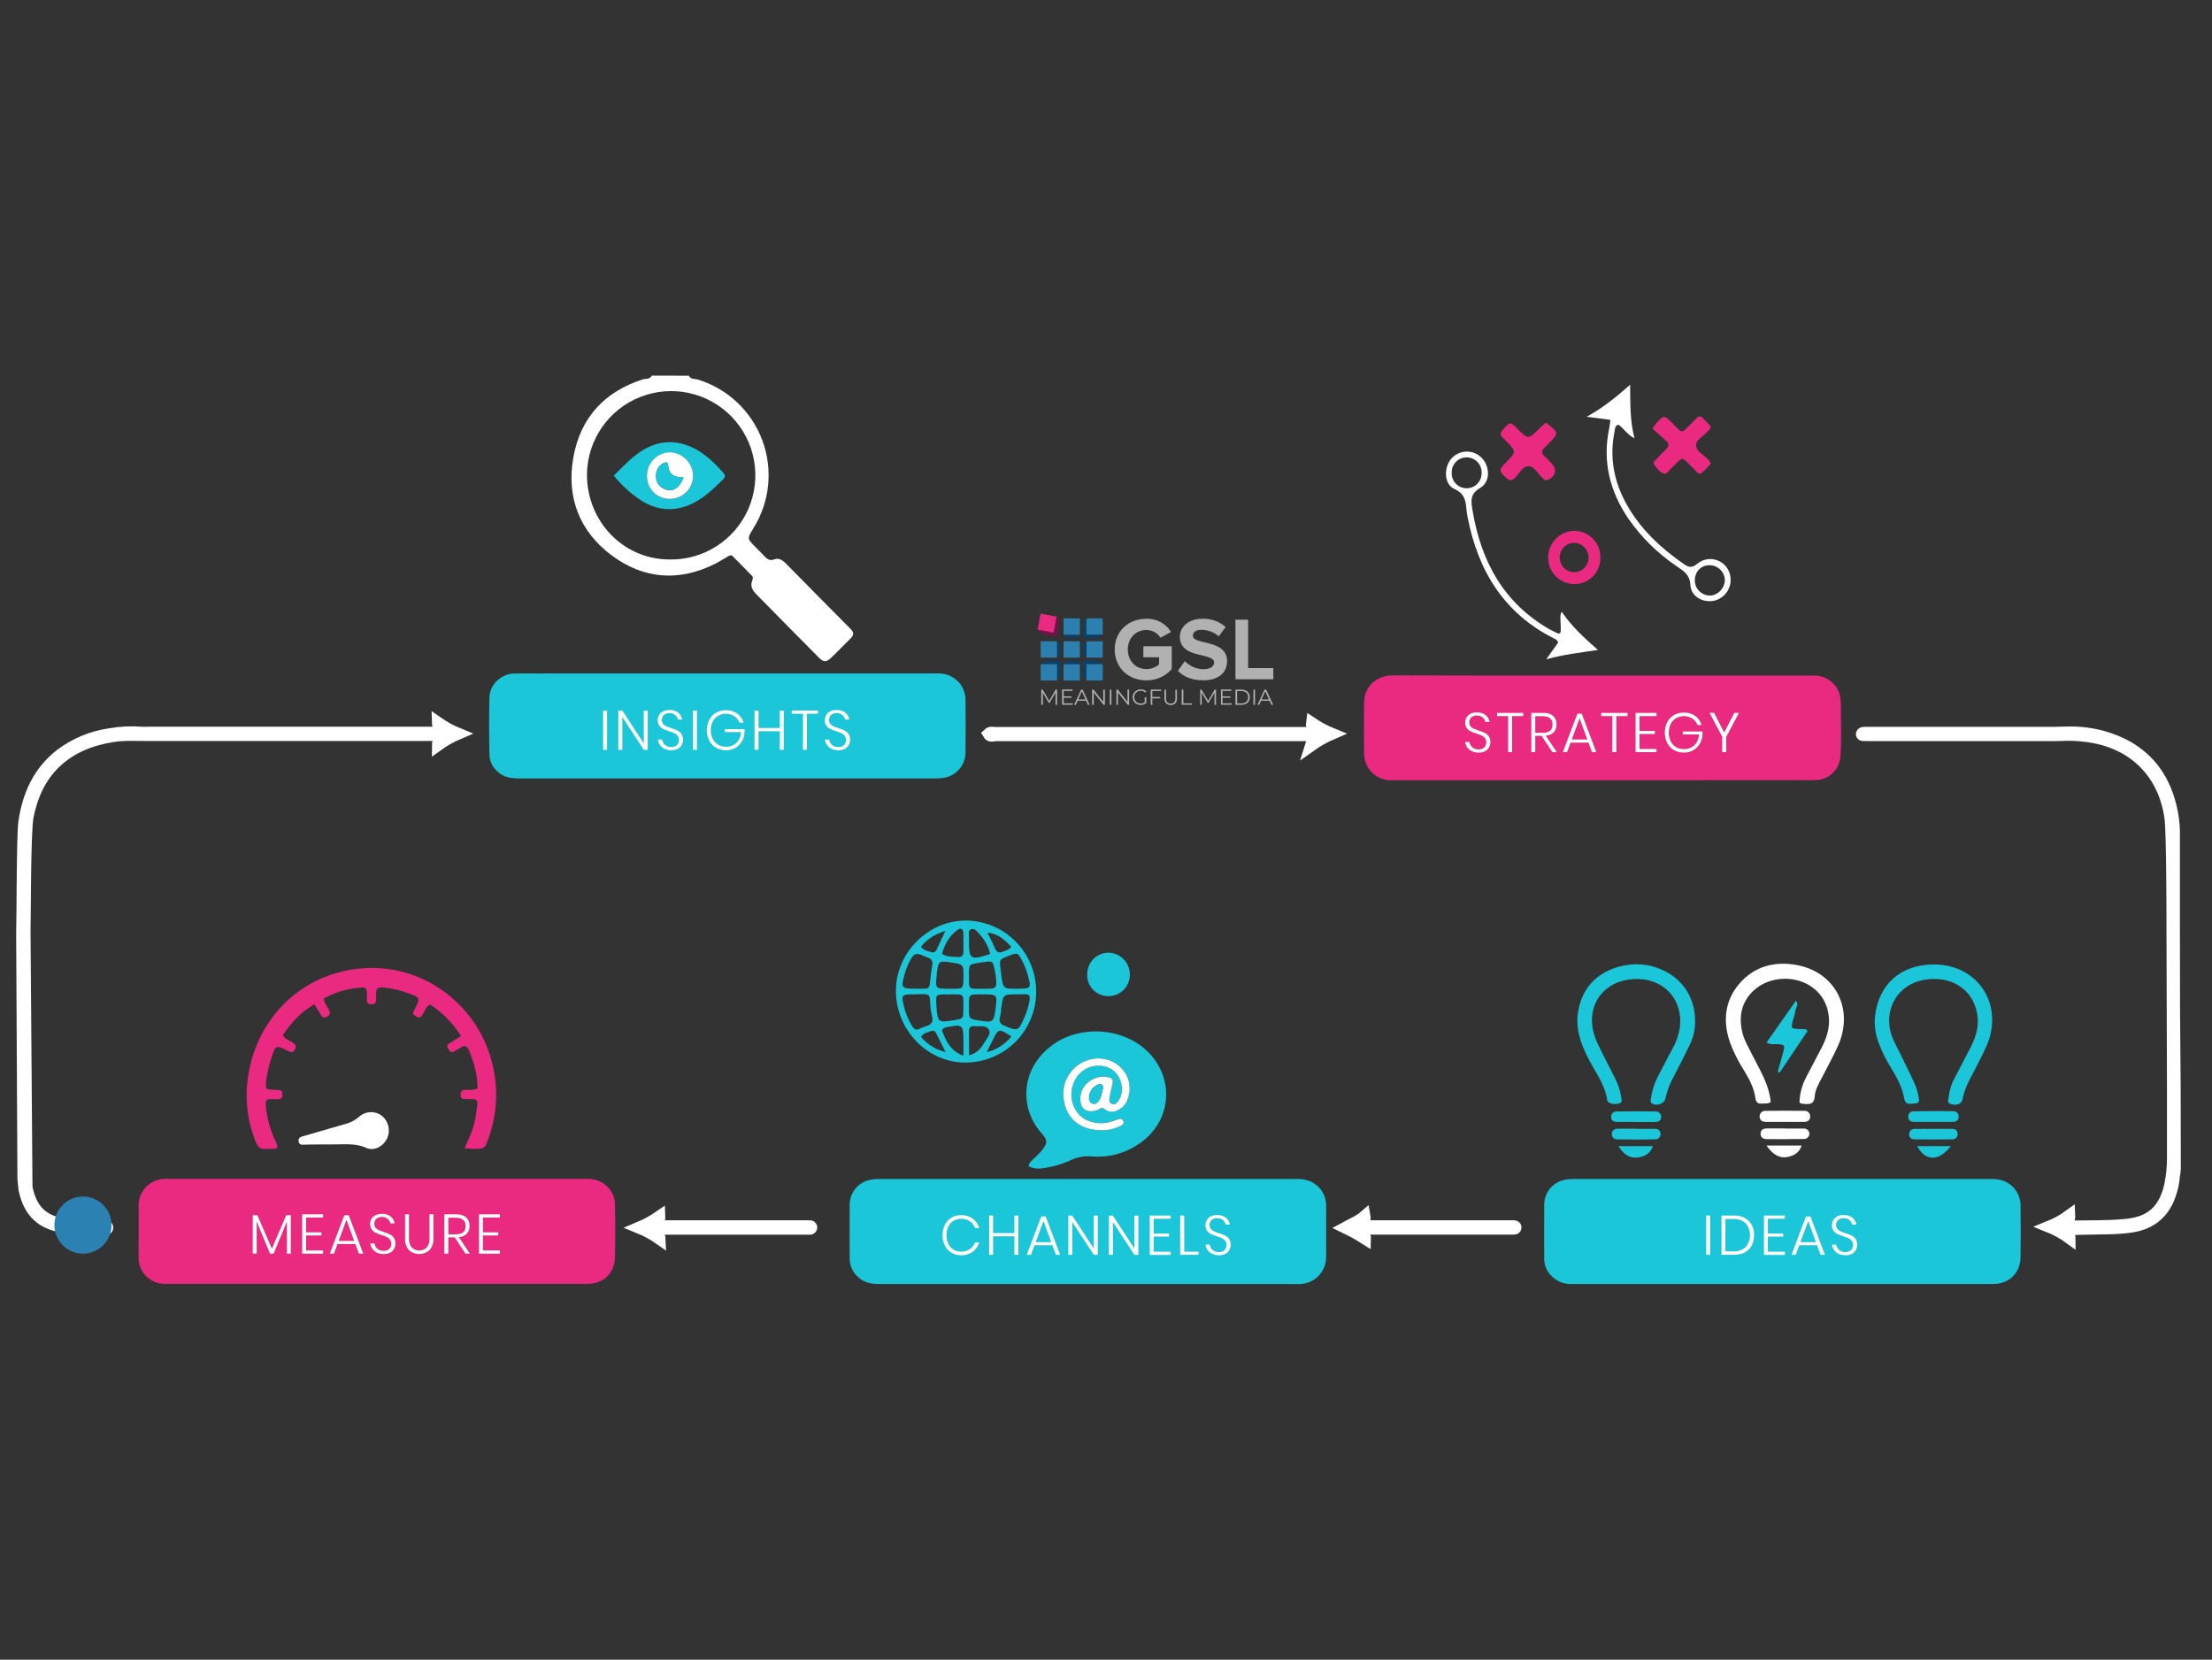 <svg id="e68zz3s9exer1" xmlns="http://www.w3.org/2000/svg" xmlns:xlink="http://www.w3.org/1999/xlink" viewBox="0 0 933 700" shape-rendering="geometricPrecision" text-rendering="geometricPrecision"><rect x="0" y="0" width="933" height="700" fill="#333333" stroke="none"/><style><![CDATA[#e68zz3s9exer15_tr {animation: e68zz3s9exer15_tr__tr 10000ms linear infinite normal forwards}@keyframes e68zz3s9exer15_tr__tr { 0% {transform: translate(152.463px,325.287px) rotate(-143.027deg)} 90% {transform: translate(152.463px,325.287px) rotate(-143.027deg)} 97% {transform: translate(152.463px,325.287px) rotate(47.39deg)} 100% {transform: translate(152.463px,325.287px) rotate(47.39deg)} }#e68zz3s9exer27_to {animation: e68zz3s9exer27_to__to 10000ms linear infinite normal forwards}@keyframes e68zz3s9exer27_to__to { 0% {transform: translate(716.815px,29.848px)} 38% {transform: translate(716.815px,29.848px)} 41% {transform: translate(715.665px,49.624px)} 44% {transform: translate(730.255px,27.205px)} 100% {transform: translate(730.255px,27.205px)} }#e68zz3s9exer28_to {animation: e68zz3s9exer28_to__to 10000ms linear infinite normal forwards}@keyframes e68zz3s9exer28_to__to { 0% {transform: translate(650.844px,32.638px)} 39% {transform: translate(650.844px,32.638px)} 42% {transform: translate(615.395px,16.228px)} 45% {transform: translate(650.844px,32.638px)} 100% {transform: translate(650.844px,32.638px)} }#e68zz3s9exer29_to {animation: e68zz3s9exer29_to__to 10000ms linear infinite normal forwards}@keyframes e68zz3s9exer29_to__to { 0% {transform: translate(670.605px,78.211px)} 42% {transform: translate(670.605px,78.211px)} 45% {transform: translate(685.773px,78.25px)} 48% {transform: translate(670.605px,78.211px)} 100% {transform: translate(670.605px,78.211px)} }#e68zz3s9exer30_ts {animation: e68zz3s9exer30_ts__ts 10000ms linear infinite normal forwards}@keyframes e68zz3s9exer30_ts__ts { 0% {transform: translate(762.21px,284.465px) scale(1,1)} 72% {transform: translate(762.21px,284.465px) scale(1,1)} 75% {transform: translate(762.21px,284.465px) scale(1.77,1.77)} 78% {transform: translate(762.21px,284.465px) scale(1,1)} 100% {transform: translate(762.21px,284.465px) scale(1,1)} }#e68zz3s9exer40_tk {animation: e68zz3s9exer40_tk__tk 10000ms linear infinite normal forwards}@keyframes e68zz3s9exer40_tk__tk { 0% {transform: translate(281.128px,43.287px) skewX(0deg) skewY(0deg)} 20.6% {transform: translate(281.128px,43.287px) skewX(0deg) skewY(0deg)} 23% {transform: translate(281.128px,43.287px) skewX(-27deg) skewY(0deg)} 26% {transform: translate(281.128px,43.287px) skewX(0deg) skewY(0deg)} 100% {transform: translate(281.128px,43.287px) skewX(0deg) skewY(0deg)} }#e68zz3s9exer106 {animation: e68zz3s9exer106_c_o 10000ms linear infinite normal forwards}@keyframes e68zz3s9exer106_c_o { 0% {opacity: 0} 83% {opacity: 0} 87% {opacity: 1} 90% {opacity: 0} 93% {opacity: 1} 100% {opacity: 1} }#e68zz3s9exer107 {animation: e68zz3s9exer107_c_o 10000ms linear infinite normal forwards}@keyframes e68zz3s9exer107_c_o { 0% {opacity: 0} 81% {opacity: 0} 85% {opacity: 1} 89% {opacity: 0} 92% {opacity: 1} 100% {opacity: 1} }#e68zz3s9exer108 {animation: e68zz3s9exer108_c_o 10000ms linear infinite normal forwards}@keyframes e68zz3s9exer108_c_o { 0% {opacity: 1} 79% {opacity: 1} 83% {opacity: 0} 87% {opacity: 1} 100% {opacity: 1} }#e68zz3s9exer119_to {animation: e68zz3s9exer119_to__to 10000ms linear infinite normal forwards}@keyframes e68zz3s9exer119_to__to { 0% {transform: translate(50.446px,501.241px)} 2% {transform: translate(27.446px,500.241px)} 15% {transform: translate(27.446px,319.241px)} 17% {transform: translate(54.446px,296.241px)} 50% {transform: translate(913.563px,295.435px)} 52% {transform: translate(926.563px,308.435px)} 68% {transform: translate(926.563px,501.435px)} 100% {transform: translate(50.446px,501.241px)} }#e68zz3s9exer119 {animation: e68zz3s9exer119_f_o 10000ms linear infinite normal forwards}@keyframes e68zz3s9exer119_f_o { 0% {fill-opacity: 1} 22% {fill-opacity: 1} 23% {fill-opacity: 0} 31% {fill-opacity: 0} 32% {fill-opacity: 1} 37% {fill-opacity: 1} 38% {fill-opacity: 0} 45% {fill-opacity: 0} 46% {fill-opacity: 1} 70% {fill-opacity: 1} 71% {fill-opacity: 0} 77% {fill-opacity: 0} 78% {fill-opacity: 1} 80% {fill-opacity: 1} 81% {fill-opacity: 0} 88% {fill-opacity: 0} 89% {fill-opacity: 1} 91% {fill-opacity: 1} 92% {fill-opacity: 0} 99% {fill-opacity: 0} 100% {fill-opacity: 1} }]]></style><g id="e68zz3s9exer2" transform="matrix(0.98 0 0 0.98 6.817 158.458)"><g id="e68zz3s9exer3"><path id="e68zz3s9exer4" d="M276,367.27C276,368.91,276.93,369.99,277,371.56C274.198,369.586,271.178,367.942,268,366.66C271.136,365.35,274.125,363.714,276.92,361.78C276.99,363.33,275.92,364.39,276.01,365.78C276.905,366.027,277.84,366.091,278.76,365.97L339.6,365.97C340.36,365.97,341.14,365.97,341.9,366.04C342.07,366.04,342.32,366.41,342.32,366.61C342.281,366.857,342.119,367.068,341.89,367.17C341.12,367.24,340.35,367.17,339.58,367.17L276,367.17Z" fill="rgb(62,60,60)" stroke="rgb(255,255,255)" stroke-width="5" stroke-miterlimit="10"/><path id="e68zz3s9exer5" d="M558.4,153.63C558.56,152.05,557.4,151.01,557.62,149.46C560.363,151.306,563.288,152.864,566.35,154.11C563.132,155.498,560.068,157.221,557.21,159.25L558.62,154.78L555.5,154.78Q488.56,154.78,421.6,154.78C420.6,154.78,419.24,155.57,418.43,154.14C419.36,153.22,420.51,153.69,421.55,153.69Q488.11,153.69,554.67,153.69Z" fill="rgb(62,60,60)" stroke="rgb(255,255,255)" stroke-width="5" stroke-miterlimit="10"/><path id="e68zz3s9exer6" d="M928,240.25C928,233.75,928,196.75,927.12,190.25C924.61,172.13,912.81,159.4,895.12,155.81C890.335,154.838,885.448,154.462,880.57,154.69C879.57,154.69,878.57,154.76,877.49,154.76L797.05,154.76C796.28,154.76,795.51,154.76,794.74,154.71C794.61,154.701,794.49,154.637,794.41,154.534C794.33,154.431,794.297,154.298,794.32,154.17C794.392,153.937,794.57,153.751,794.8,153.67C795.56,153.6,796.33,153.61,797.1,153.61Q836.92,153.61,876.74,153.61C880.85,153.61,884.95,153.25,889.06,153.69C895.647,154.272,902.053,156.151,907.91,159.22C918.83,165.15,925,174.62,927.65,186.68C928.322,189.73,928.697,192.838,928.77,195.96C928.77,199.66,928.77,233.86,928.77,237.56C928.77,237.92,928.44,238.24,928.77,238.42C928.77,306.17,929.16,273.6,929.16,341.35C929.102,342.39,928.962,343.423,928.74,344.44C928.62,346.606,928.233,348.748,927.59,350.82C924.94,360.13,918.98,365.22,909.45,366.39C906.646,366.744,903.826,366.947,901,367C895.35,367.07,889.71,367.2,884.06,367.32C883.725,367.346,883.391,367.389,883.06,367.45C882.88,368.78,883.88,369.76,883.88,371.25C881.106,369.206,878.081,367.526,874.88,366.25C878.033,364.986,881.017,363.334,883.76,361.33C883.85,363.08,882.6,364.33,882.76,365.79C883.143,366.042,883.606,366.145,884.06,366.08C892.06,365.95,899.99,366.16,907.93,365.4C909.462,365.256,910.983,365.005,912.48,364.65C921.06,362.65,925.26,356.56,927.04,348.3C927.845,344.389,928.237,340.403,928.21,336.41Q928.21,321.82,928.21,307.23Z" fill="rgb(62,60,60)" stroke="rgb(255,255,255)" stroke-width="5" stroke-miterlimit="10"/><path id="e68zz3s9exer7" d="M579.76,367.27C579.5,368.92,580.7,370.04,580.64,371.51C579.24,370.64,577.91,369.75,576.52,368.98C575.13,368.21,573.63,367.51,571.93,366.67C574.86,365.06,577.86,363.91,580.45,361.67C580.76,363.28,579.45,364.37,579.7,365.72C580.592,366.047,581.553,366.137,582.49,365.98L642.35,365.98C643.12,365.98,643.89,365.98,644.66,365.98C645.02,365.98,645.37,366.16,645.39,366.54C645.41,366.92,645.09,367.14,644.72,367.15C643.95,367.15,643.18,367.15,642.41,367.15L579.76,367.15Z" fill="rgb(62,60,60)" stroke="rgb(255,255,255)" stroke-width="5" stroke-miterlimit="10"/><path id="e68zz3s9exer8" d="M3.05,345.73L2.5,239.79C2.73,234.07,2.62,197.79,3.44,192.15C5.13,180.47,9.69,170.36,19.17,163C25.373,158.343,32.651,155.327,40.33,154.23C44.886,153.421,49.527,153.199,54.14,153.57C54.91,153.64,55.69,153.57,56.46,153.57Q117.87,153.57,179.29,153.57C180.295,153.716,181.319,153.637,182.29,153.34C182.52,151.93,181.46,150.87,181.42,149.24C184.19,151.171,187.165,152.79,190.29,154.07C187.16,155.401,184.188,157.078,181.43,159.07C181.43,157.45,182.43,156.4,182.35,154.88C181.397,154.658,180.413,154.601,179.44,154.71Q117.9,154.71,56.35,154.71C51.35,154.71,46.25,154.4,41.23,155.23C32.08,156.75,23.72,159.97,16.86,166.51C10.26,172.88,6.76,180.84,5,189.74C3.74,196.18,3.85,233.2,3.69,239.69L4.52,349.28C6.52,359.47,11.98,364.42,22.18,365.36C27.31,365.83,32.45,365.76,37.58,366.03C38.2,366.03,39.26,365.72,39.28,366.63C39.3,367.54,38.28,367.29,37.64,367.25C31.84,366.84,25.99,367.15,20.21,366.33C10.9,365,5.52,359.83,3.51,350.19Z" fill="rgb(62,60,60)" stroke="rgb(255,255,255)" stroke-width="5" stroke-miterlimit="10"/><path id="e68zz3s9exer9" d="M289.54,0C290.31,1.71,292.1,1.25,293.37,1.65C306.192,5.567,316.459,15.233,321.14,27.797C325.821,40.36,324.383,54.388,317.25,65.74C314.57,70.11,314.57,70.11,318.19,73.74C319.36,74.93,320.56,76.1,321.7,77.32C322.98,78.7,324.14,79.89,326.37,79.03C328.25,78.3,329.88,79.39,331.26,80.78C340.54,90.2,349.81,99.64,359.15,109C360.77,110.62,360.46,111.8,359,113.21C356.24,115.89,353.6,118.7,350.8,121.34C348.59,123.43,347.6,123.43,345.34,121.17C336.34,112.17,327.46,103.06,318.52,94.01C316.88,92.35,315.85,90.55,316.8,88.14C317.05,87.49,317.28,86.77,316.8,86.25C314.02,83.35,311.21,80.5,308.38,77.66C307.6,76.88,306.86,77.49,306.15,77.89C304.41,78.89,302.73,79.97,300.94,80.89C285.36,88.72,270.15,87.65,256.28,77.3C242.41,66.95,236.72,52.23,239.84,35C242.93,18,253.27,6.87,269.64,1.59C270.95,1.17,272.75,1.69,273.57,-0.03ZM281.05,79.09C295.737,79.437,309.181,70.883,315.088,57.432C320.995,43.981,318.197,28.295,308.004,17.715C297.811,7.136,282.239,3.757,268.578,9.16C254.916,14.564,245.869,27.68,245.67,42.37C245.56,62.66,261.27,79,281.05,79.09Z" fill="rgb(255,255,255)" stroke="none" stroke-width="1"/><path id="e68zz3s9exer10" d="M760,390.9Q714.78,390.9,669.55,390.9C666.067,391.069,662.696,389.645,660.39,387.03C658.664,385.164,657.694,382.722,657.67,380.18C657.67,372.27,657.59,364.37,657.67,356.47C657.838,351.282,661.611,346.917,666.72,346C667.987,345.799,669.268,345.702,670.55,345.71L849.91,345.71C851.625,345.651,853.339,345.878,854.98,346.38C859.643,347.953,862.756,352.359,862.68,357.28C862.78,364.66,862.8,372.05,862.68,379.43C862.56,386.24,857.68,390.89,850.93,390.9Q805.45,390.92,760,390.9Z" fill="rgb(28,198,217)" stroke="none" stroke-width="1"/><path id="e68zz3s9exer11" d="M306.13,128.13Q351.22,128.13,396.31,128.13C399.606,127.949,402.829,129.144,405.21,131.43C407.412,133.578,408.637,136.534,408.6,139.61C408.66,147.08,408.7,154.55,408.6,162.01C408.643,167.807,404.225,172.664,398.45,173.17C397.427,173.283,396.399,173.337,395.37,173.33L217.05,173.33C215.595,173.342,214.141,173.248,212.7,173.05C207.92,172.34,203.76,168.05,203.7,163.13C203.51,154.88,203.49,146.62,203.7,138.38C203.83,133.06,208.42,128.64,213.7,128.21C214.7,128.13,215.75,128.15,216.78,128.15Z" fill="rgb(28,198,217)" stroke="none" stroke-width="1"/><g id="e68zz3s9exer12"><path id="e68zz3s9exer13" d="M155.11,390.84L64.41,390.84C59.521,391.043,55.056,388.076,53.35,383.49C52.877,382.18,52.653,380.793,52.69,379.4C52.69,372.02,52.8,364.64,52.69,357.26C52.637,354.217,53.801,351.278,55.925,349.098C58.049,346.917,60.956,345.676,64,345.65L245.19,345.65C247.077,345.564,248.96,345.874,250.72,346.56C254.966,348.217,257.75,352.322,257.72,356.88C257.9,364.44,257.89,372,257.72,379.55C257.57,386.21,252.67,390.84,246.05,390.84Z" fill="rgb(233,42,128)" stroke="none" stroke-width="1"/><path id="e68zz3s9exer14" d="M193,332.49C194.83,328.13,196.75,324.49,197.48,320.38C197.86,318.27,198.18,316.14,198.48,314.02C198.79,312.15,198.13,311.21,196.14,311.34C194.996,311.388,193.85,311.361,192.71,311.26C191.38,311.17,191.28,310.18,191.31,309.13C191.34,308.08,191.64,307.58,192.65,307.41C194.56,307.1,196.58,307.83,198.55,306.72C198.63,301.01,197.06,295.67,194.92,290.43C194.11,288.43,193.02,287.93,191.21,289.24C190.42,289.81,189.47,290.16,188.65,290.71C187.23,291.71,186.65,290.71,186.01,289.71C185.667,289.344,185.53,288.831,185.645,288.342C185.759,287.854,186.11,287.456,186.58,287.28C188.11,286.36,189.58,285.37,191.46,284.18C188.035,278.733,183.475,274.091,178.09,270.57C176.26,271.8,175.74,273.65,174.81,275.16C173.88,276.67,173.09,276.33,171.97,275.66C170.85,274.99,170.51,274.37,171.19,273.25C171.36,272.97,171.51,272.68,171.66,272.38C173.94,267.77,173.95,267.73,169.31,265.99C165.651,264.557,161.811,263.639,157.9,263.26C155.76,263.08,154.83,263.79,154.9,265.97C154.934,266.97,154.917,267.971,154.85,268.97C154.85,270.28,153.97,270.57,152.85,270.56C151.73,270.55,151,270.07,150.98,268.83C150.98,268,150.98,267.17,150.98,266.34C150.78,263.17,150.76,263.12,147.45,263.41C142.186,263.877,137.077,265.437,132.45,267.99C132.45,269.99,133.86,271.35,134.65,272.92C135.3,274.21,135.15,275.01,133.91,275.79C132.67,276.57,131.85,276.31,131.13,275.06C130.33,273.63,129.42,272.26,128.36,270.55C122.55,273.8,118.36,278.46,114.79,283.78C115.61,285.59,117.37,285.89,118.67,286.78C119.78,287.55,120.93,288.1,120,289.86C119.07,291.62,118.15,291.16,116.82,290.51C111.75,288.01,111.69,288.03,109.94,293.36C108.796,296.652,108.014,300.059,107.61,303.52C107.26,307.09,107.31,307.12,110.75,307.33C111.56,307.38,112.38,307.33,113.2,307.42C114.2,307.49,114.58,308.14,114.58,309.08C114.58,310.02,114.64,311.14,113.28,311.31C112.618,311.405,111.948,311.432,111.28,311.39C107.03,311.11,107.13,311.58,107.65,316.05C108.182,320.162,109.293,324.179,110.95,327.98C111.51,329.3,112.45,330.51,112.42,332.36C110.73,333.03,108.92,332.59,107.19,332.75C105.03,332.95,103.97,331.83,103.19,329.91C100.269,322.831,98.924,315.201,99.25,307.55C100.57,279.3,121.11,257.26,148.85,255.05C174.85,252.97,198.3,270.22,204.79,295.48C207.58,306.129,207.109,317.371,203.44,327.75C201.71,332.75,201.68,332.75,196.52,332.75C195.69,332.67,194.72,332.58,193,332.49Z" fill="rgb(233,42,128)" stroke="none" stroke-width="1"/><g id="e68zz3s9exer15_tr" transform="translate(152.463,325.287) rotate(-143.027)"><path id="e68zz3s9exer15" d="M153.23,325.09C149.472,325.064,146.229,322.448,145.41,318.78C144.57,315.19,146.41,310.85,150.11,310.03C155.05,308.94,158.39,305.61,162.17,302.83C165.48,300.4,168.68,297.83,171.96,295.34C172.82,294.69,173.67,293.54,174.96,294.69C176.4,296.01,175.29,297.07,174.52,298.1Q169.2,305.24,163.84,312.36C162.239,314.238,161.123,316.48,160.59,318.89C159.939,322.453,156.852,325.053,153.23,325.09Z" transform="translate(-152.905,-316.724)" fill="rgb(255,255,255)" stroke="none" stroke-width="1"/></g><path id="e68zz3s9exer16" d="M146,373.71L138.3,373.71L136.76,377.84L135,377.84L141.24,361.31L143.14,361.31L149.38,377.84L147.56,377.84ZM145.5,372.37L142.16,363.25L138.78,372.37Z" fill="rgb(255,255,255)" stroke="none" stroke-width="1"/><path id="e68zz3s9exer17" d="M162.67,375.72C162.287,376.422,161.706,376.995,161,377.37C160.139,377.825,159.173,378.046,158.2,378.01C157.198,378.028,156.203,377.823,155.29,377.41C154.497,377.039,153.809,376.475,153.29,375.77C152.795,375.082,152.494,374.274,152.42,373.43L154.19,373.43C154.269,373.958,154.46,374.462,154.75,374.91C155.074,375.431,155.529,375.859,156.07,376.15C156.708,376.494,157.426,376.663,158.15,376.64C159.053,376.703,159.943,376.392,160.61,375.78C161.183,375.198,161.493,374.407,161.47,373.59C161.499,372.932,161.298,372.285,160.9,371.76C160.531,371.29,160.054,370.916,159.51,370.67C158.773,370.34,158.014,370.06,157.24,369.83C156.367,369.558,155.515,369.224,154.69,368.83C154.034,368.515,153.466,368.04,153.04,367.45C152.563,366.736,152.328,365.888,152.37,365.03C152.331,363.843,152.822,362.699,153.71,361.91C154.75,361.062,156.07,360.634,157.41,360.71C158.777,360.633,160.127,361.052,161.21,361.89C162.115,362.618,162.712,363.661,162.88,364.81L161.08,364.81C160.923,364.061,160.522,363.386,159.94,362.89C159.234,362.299,158.329,361.999,157.41,362.05C156.549,362.008,155.703,362.281,155.03,362.82C153.976,363.858,153.836,365.509,154.7,366.71C155.067,367.143,155.529,367.485,156.05,367.71C156.59,367.95,157.32,368.22,158.25,368.53C159.14,368.799,160.009,369.133,160.85,369.53C161.528,369.86,162.113,370.355,162.55,370.97C163.043,371.726,163.285,372.619,163.24,373.52C163.237,374.29,163.041,375.046,162.67,375.72Z" fill="rgb(255,255,255)" stroke="none" stroke-width="1"/><path id="e68zz3s9exer18" d="M169.07,360.92L169.07,371.17C168.941,372.605,169.363,374.035,170.25,375.17C171.102,376.045,172.29,376.512,173.51,376.45C174.722,376.514,175.901,376.046,176.74,375.17C177.611,374.028,178.025,372.601,177.9,371.17L177.9,360.92L179.58,360.92L179.58,371.17C179.727,373.035,179.13,374.883,177.92,376.31C175.394,378.576,171.566,378.576,169.04,376.31C167.839,374.879,167.246,373.033,167.39,371.17L167.39,360.92Z" fill="rgb(255,255,255)" stroke="none" stroke-width="1"/><path id="e68zz3s9exer19" d="M193.4,377.84L188.77,370.84L186,370.84L186,377.84L184.29,377.84L184.29,360.92L189.48,360.92C191.021,360.805,192.547,361.288,193.74,362.27C194.698,363.224,195.206,364.54,195.14,365.89C195.203,367.123,194.775,368.331,193.95,369.25C193.02,370.145,191.799,370.674,190.51,370.74L195.28,377.84ZM186,369.51L189.36,369.51Q193.44,369.51,193.44,365.99Q193.44,362.47,189.36,362.39L186,362.39Z" fill="rgb(255,255,255)" stroke="none" stroke-width="1"/><path id="e68zz3s9exer20" d="M200.89,362.29L200.89,368.67L207.49,368.67L207.49,370L200.89,370L200.89,376.46L208.21,376.46L208.21,377.85L199.21,377.85L199.21,360.92L208.21,360.92L208.21,362.29Z" fill="rgb(255,255,255)" stroke="none" stroke-width="1"/></g><path id="e68zz3s9exer21" d="M682.72,174.11Q637.63,174.11,592.54,174.11C589.519,174.286,586.54,173.327,584.19,171.42C581.525,169.114,580.038,165.732,580.14,162.21Q580.05,151.53,580.14,140.85C580.2,133.66,585.5,128.95,592.59,128.97C639.01,129.11,685.43,129.04,731.85,129.04C745.72,129.04,759.59,129.04,773.47,129.04C776.862,128.89,780.142,130.274,782.4,132.81C783.949,134.455,784.916,136.563,785.15,138.81C785.26,140.02,785.38,141.23,785.37,142.44C785.3,149.44,785.68,156.52,785.18,163.54C784.963,169.543,779.934,174.241,773.93,174.05C767.85,174.12,761.77,174.05,755.69,174.05Z" fill="rgb(233,42,128)" stroke="none" stroke-width="1"/><path id="e68zz3s9exer22" d="M755.15,312.59C753.75,313.53,752.56,313.09,751.45,313.24C749.62,313.5,748.79,312.64,748.55,310.83C747.98,306.45,745.87,302.69,743.66,298.99C741.254,295.231,739.244,291.233,737.66,287.06C734.5,277.94,735.29,269.18,741.54,261.79C748.04,254.1,756.96,251.85,766.54,253.66C783.27,256.84,791.2,272.97,784,288.66C781.93,293.16,779.55,297.52,777.28,301.92C775.91,304.57,774.28,307.22,774.09,310.2C773.9,313.18,772.32,313.66,769.94,313.4C769.15,313.31,768.3,313.53,767.55,312.76C767.649,308.989,768.622,305.292,770.39,301.96C772.65,297.55,775.05,293.21,777.28,288.78C779.63,284.12,780.99,279.26,779.88,273.92C779.13,270.004,777.045,266.47,773.98,263.92C766.73,257.81,754.66,258.12,747.77,264.65C742.44,269.65,741.29,275.93,743,282.88C743.76,285.97,745.4,288.67,746.79,291.49C749.79,297.55,753.51,303.28,754.79,310.07C755,310.79,755,311.62,755.15,312.59Z" fill="rgb(255,255,255)" stroke="none" stroke-width="1"/><path id="e68zz3s9exer23" d="M722.61,277.91C722.625,281.231,721.912,284.515,720.52,287.53C718.3,292.14,715.96,296.7,713.62,301.25C711.887,304.261,710.622,307.518,709.87,310.91C709.46,313.25,706.36,314.45,704.22,313.28C703.22,312.77,703.47,311.99,703.59,311.16C704.033,307.875,705.023,304.688,706.52,301.73C708.67,297.63,710.85,293.55,712.97,289.45C714.589,286.556,715.651,283.385,716.1,280.1C717.35,268.65,709.38,259.1,696.42,259.67C681.67,260.37,674.21,273.32,680.42,286.89C682.84,292.14,685.59,297.23,688.19,302.4C689.487,304.906,690.362,307.609,690.78,310.4C690.92,311.48,691.57,312.71,689.86,313.2C687.75,313.81,685,313.2,684.78,311.77C683.78,304.77,679.43,299.41,676.41,293.39C673.27,287.14,671.05,280.79,672.31,273.39C674.69,259.54,685.54,254.53,694.31,253.48C698.882,252.934,703.517,253.599,707.75,255.41C717.18,259.32,722.64,267.56,722.61,277.91Z" fill="rgb(28,198,217)" stroke="none" stroke-width="1"/><path id="e68zz3s9exer24" d="M825.54,253.38C844.82,253.47,855.96,271.38,847.72,289.2C846.06,292.8,844.24,296.33,842.39,299.84C840.45,303.5,838.51,307.12,837.74,311.28C837.35,313.41,835.35,314.16,832.8,313.51C830.71,312.98,831.69,311.43,831.8,310.28C832.064,307.636,832.838,305.069,834.08,302.72C836.34,298.31,838.67,293.93,840.94,289.52C843.1,285.35,844.71,281,844.24,276.2C843.32,266.72,836.36,259.97,826.42,259.64C810.12,259.11,802.71,273.06,807.63,285.03C808.63,287.47,809.94,289.79,811.09,292.17C813.09,296.33,815.2,300.46,817.09,304.68C817.837,306.339,818.368,308.086,818.67,309.88C818.89,311.15,819.75,313.16,817.24,313.21C815.48,313.21,813.15,314.21,812.63,311.1C811.79,306.1,809.32,301.79,806.73,297.54C804.801,294.452,803.176,291.183,801.88,287.78C800.361,284.087,799.717,280.093,800,276.11C801.37,262,811.15,253.31,825.54,253.38Z" fill="rgb(28,198,217)" stroke="none" stroke-width="1"/><path id="e68zz3s9exer25" d="M686.17,19L675.94,17.67C682.94,13.82,688.6,9.24,694.65,3.88C694.76,11.97,694.52,19.34,696.53,26.95C693.44,25.46,692,22.66,689.53,21.04C688.02,21.63,688.13,23.11,687.88,24.33C685.69,35.41,687.76,45.79,693.21,55.5C699.21,66.14,707.83,74.17,717.7,81.01C719.83,82.49,721.19,82.89,723.6,80.89C726.032,78.884,729.357,78.347,732.297,79.485C735.236,80.624,737.333,83.26,737.78,86.38C738.556,91.058,735.645,95.559,731.06,96.77C726.22,97.94,720.88,95.2,720.6,90.14C720.33,85.42,717.48,83.95,714.54,81.9C706.474,76.447,699.483,69.551,693.92,61.56C685.92,49.77,682.66,36.92,685.63,22.71C685.87,21.53,686,20.36,686.17,19ZM729.07,94.66C732.532,94.396,735.253,91.589,735.41,88.12C735.411,86.355,734.699,84.664,733.435,83.431C732.172,82.198,730.465,81.527,728.7,81.57C724.97,81.57,722.32,84.57,722.5,88.49C722.713,91.953,725.6,94.643,729.07,94.61Z" fill="rgb(255,255,255)" stroke="none" stroke-width="1"/><path id="e68zz3s9exer26" d="M658.54,122.06L663.64,114.89C663.529,114.156,663.021,113.544,662.32,113.3C640.73,102.62,629.32,84.41,624.75,61.13C624.528,60.14,624.361,59.138,624.25,58.13C623.94,54.13,623.66,50.8,618.95,48.71C614.59,46.78,614.37,39.71,617.58,35.83C619.209,33.896,621.584,32.746,624.111,32.666C626.639,32.586,629.081,33.583,630.83,35.41C634.37,39.12,634.52,45.73,630.12,48.28C625.72,50.83,626.12,53.91,626.79,57.81C630.43,79.86,640.18,97.81,659.95,109.13C661.1,109.78,662.31,110.35,663.52,110.9C663.78,111.01,664.15,110.9,664.52,110.82C665.09,109.34,664.66,107.82,664.71,106.32C664.76,104.82,664.28,103.32,665.18,101.57C669.48,107.88,674.84,112.8,680.79,118.02C673,119.22,665.75,120,658.54,122.06ZM630.73,41.94C630.859,39.589,629.697,37.355,627.699,36.111C625.7,34.867,623.183,34.81,621.13,35.963C619.078,37.116,617.817,39.296,617.84,41.65C617.711,44.001,618.873,46.235,620.871,47.479C622.87,48.723,625.387,48.78,627.44,47.627C629.492,46.474,630.753,44.294,630.73,41.94Z" fill="rgb(255,255,255)" stroke="none" stroke-width="1"/><g id="e68zz3s9exer27_to" transform="translate(716.815,29.848)"><path id="e68zz3s9exer27" d="M704.24,22.77C705.12,21.54,705.45,20.96,705.88,20.49C709.24,16.85,709.24,16.86,712.74,20.35C717.68,25.28,716.35,25.1,721.33,20.2C721.93,19.62,722.53,19.04,723.09,18.42C724.04,17.36,724.97,17.17,726.02,18.31C726.81,19.17,727.65,19.97,728.48,20.8C729.31,21.63,729.58,22.45,728.6,23.35C728.349,23.572,728.115,23.813,727.9,24.07C726.3,26.15,722.9,27.42,723.05,30.07C723.2,32.72,726.42,33.96,728.11,36L729.39,37.55C729.15,38.007,728.865,38.439,728.54,38.84C723.87,43.58,724.91,42.84,721.04,39.09C716.56,34.69,717.64,34.64,713.16,39.09C712.941,39.341,712.704,39.575,712.45,39.79C711.31,40.63,710.65,42.67,708.95,42.04C707.25,41.41,706.13,39.75,705.02,38.29C704.35,37.41,705.16,36.75,705.71,36.17C707.2,34.6,708.71,33.03,710.25,31.51C711.45,30.33,711.45,29.26,710.25,28.14C708.22,26.32,706.24,24.55,704.24,22.77Z" transform="translate(-716.815,-29.848)" fill="rgb(233,42,128)" stroke="none" stroke-width="1"/></g><g id="e68zz3s9exer28_to" transform="translate(650.844,32.638)"><path id="e68zz3s9exer28" d="M658.2,20.29C658.407,20.328,658.609,20.392,658.8,20.48C664.03,24.65,664.03,24.65,659.52,29.27C659.079,29.768,658.611,30.242,658.12,30.69C656.54,32,656.18,33.28,657.94,34.78C658.924,35.679,659.862,36.627,660.75,37.62C663.33,40.31,662.69,43.25,659.25,44.82C658.25,45.27,657.74,44.72,657.1,44.18C654.97,42.4,653.57,38.91,650.84,38.96C648.36,38.96,646.91,42.25,644.98,44.06C643.8,45.16,642.98,45.35,641.64,44.19C638.05,41.08,637.97,40.67,641.28,37.25C645.7,32.7,645.7,32.7,641.33,28.19C640.885,27.692,640.415,27.218,639.92,26.77C638.32,25.44,638.83,24.37,640.05,23.04C643.05,19.76,643.05,19.7,646.05,22.74C650.82,27.47,650.82,27.46,655.68,22.63C656.54,21.81,657.41,21,658.2,20.29Z" transform="translate(-650.844,-32.638)" fill="rgb(233,42,128)" stroke="none" stroke-width="1"/></g><g id="e68zz3s9exer29_to" transform="translate(670.605,78.211)"><path id="e68zz3s9exer29" d="M681.83,78.29C681.896,81.324,680.722,84.253,678.581,86.402C676.439,88.552,673.514,89.735,670.48,89.68C664.348,89.572,659.422,84.592,659.38,78.46C659.251,72.14,664.251,66.904,670.57,66.74C673.603,66.753,676.504,67.983,678.621,70.155C680.738,72.327,681.894,75.258,681.83,78.29ZM676.78,77.99C676.631,74.682,673.969,72.042,670.66,71.92C667.17,71.92,664.34,74.75,664.34,78.24C664.34,81.73,667.17,84.56,670.66,84.56C672.345,84.513,673.942,83.793,675.092,82.56C676.242,81.327,676.85,79.685,676.78,78Z" transform="translate(-670.605,-78.211)" fill="rgb(233,42,128)" stroke="none" stroke-width="1"/></g><g id="e68zz3s9exer30_ts" transform="translate(762.21,284.465) scale(1,1)"><path id="e68zz3s9exer30" d="M758.2,299.51C759,296.67,759.84,293.84,760.57,290.98C761.3,288.12,761.12,287.91,758.25,287.68C756.82,287.57,755.34,288.05,753.35,286.99C757.58,280.99,761.75,275.04,766,268.99C767.43,270.67,766,271.85,765.83,273.12C765.56,274.576,765.193,276.013,764.73,277.42C763.83,281.03,763.84,281.03,767.33,281.16C768.33,281.16,769.26,281.21,770.23,281.27C770.35,281.27,770.46,281.45,771.07,281.94Q765.07,290.94,759,299.94Z" transform="translate(-762.21,-284.465)" fill="rgb(28,198,217)" stroke="none" stroke-width="1"/></g><path id="e68zz3s9exer31" d="M825.1,321.14C822.32,321.14,819.53,321.14,816.75,321.14C815.48,321.14,814.46,320.58,814.36,319.14C814.258,318.466,814.468,317.782,814.931,317.282C815.394,316.782,816.06,316.52,816.74,316.57C822.3,316.47,827.86,316.47,833.42,316.51C834.84,316.51,836.07,317.18,836.07,318.84C836.07,320.5,834.94,321.12,833.44,321.13L825.1,321.13Z" fill="rgb(28,198,217)" stroke="none" stroke-width="1"/><path id="e68zz3s9exer32" d="M761.2,321.13L753.38,321.13C751.77,321.13,750.38,320.72,750.38,318.77C750.371,318.096,750.65,317.45,751.146,316.994C751.642,316.538,752.309,316.315,752.98,316.38Q761.27,316.27,769.59,316.38C770.262,316.315,770.929,316.546,771.417,317.013C771.905,317.48,772.165,318.136,772.13,318.81C772.13,320.46,771.04,321.11,769.55,321.13C766.78,321.13,764.01,321.13,761.24,321.13Z" fill="rgb(255,255,255)" stroke="none" stroke-width="1"/><path id="e68zz3s9exer33" d="M697.07,321.16C694.48,321.16,691.88,321.16,689.28,321.16C687.93,321.16,686.6,320.87,686.48,319.16C686.389,318.49,686.608,317.815,687.075,317.327C687.542,316.838,688.207,316.589,688.88,316.65Q697.14,316.51,705.42,316.65C706.086,316.565,706.757,316.776,707.253,317.228C707.75,317.681,708.023,318.329,708,319C708,320.73,706.77,321.17,705.36,321.19C702.6,321.19,699.84,321.19,697.08,321.19Z" fill="rgb(28,198,217)" stroke="none" stroke-width="1"/><path id="e68zz3s9exer34" d="M697.44,324.12C700.05,324.12,702.66,324.12,705.27,324.12C706.51,324.12,707.57,324.66,707.71,326.05C707.824,326.72,707.626,327.406,707.172,327.912C706.719,328.418,706.059,328.69,705.38,328.65C700,328.77,694.62,328.77,689.24,328.65C688.564,328.72,687.892,328.481,687.413,328C686.933,327.518,686.697,326.846,686.77,326.17C686.91,324.58,688.18,324.06,689.61,324.04C692.22,324.04,694.83,324.04,697.44,324.04Z" fill="rgb(28,198,217)" stroke="none" stroke-width="1"/><path id="e68zz3s9exer35" d="M825.28,324.12C827.89,324.12,830.49,324.12,833.1,324.12C834.53,324.12,835.68,324.73,835.61,326.45C835.616,327.04,835.38,327.608,834.957,328.019C834.533,328.431,833.96,328.652,833.37,328.63Q825.08,328.77,816.78,328.63C816.189,328.638,815.625,328.384,815.239,327.936C814.854,327.489,814.685,326.893,814.78,326.31C814.768,325.724,815.001,325.159,815.422,324.751C815.843,324.344,816.415,324.129,817,324.16C819.77,324.1,822.54,324.16,825.3,324.16Z" fill="rgb(28,198,217)" stroke="none" stroke-width="1"/><path id="e68zz3s9exer36" d="M761.61,324C764.21,324,766.8,324,769.39,324C770.228,323.944,771.027,324.359,771.463,325.077C771.899,325.795,771.899,326.695,771.463,327.413C771.027,328.131,770.228,328.546,769.39,328.49C764.04,328.59,758.69,328.58,753.39,328.55C751.96,328.55,750.8,327.86,750.8,326.23C750.8,324.6,751.89,323.97,753.37,323.96C756.13,323.96,758.89,323.96,761.64,323.96Z" fill="rgb(255,255,255)" stroke="none" stroke-width="1"/><path id="e68zz3s9exer37" d="M832.66,331.57C827.54,338.24,821.66,338.15,818.21,331.57Z" fill="rgb(28,198,217)" stroke="none" stroke-width="1"/><path id="e68zz3s9exer38" d="M689.67,331.57L704.47,331.57C703.31,334.8,700.74,336.14,697.88,336.47C694.4,336.87,691.77,335.1,689.67,331.57Z" fill="rgb(28,198,217)" stroke="none" stroke-width="1"/><path id="e68zz3s9exer39" d="M753.34,331.32L768.46,331.32C767.52,334.32,765.24,335.64,762.56,336.19C758.76,337,756,335.08,753.34,331.32Z" fill="rgb(255,255,255)" stroke="none" stroke-width="1"/><g id="e68zz3s9exer40_tk" transform="translate(281.128,43.287) skewX(0) skewY(0)"><g id="e68zz3s9exer40" transform="translate(-281.128,-43.287)"><path id="e68zz3s9exer41" d="M257.24,43C261.16,39.15,264.74,35.18,269.24,32.33C276.06,28.04,283.24,27.4,290.61,30.7C296.03,33.12,300.25,37.18,304.17,41.57C305.06,42.57,305.45,43.47,304.32,44.57C299.68,49.15,295,53.71,288.76,56C281.88,58.55,275.38,57.61,269.22,53.84C264.67,50.894,260.625,47.233,257.24,43ZM281.57,53C287.015,52.891,291.371,48.446,291.37,43C291.157,37.587,286.832,33.24,281.42,33C278.715,33.047,276.141,34.177,274.276,36.138C272.411,38.099,271.411,40.726,271.5,43.43C271.539,46.044,272.628,48.531,274.523,50.332C276.418,52.133,278.958,53.094,281.57,53Z" fill="rgb(28,198,217)" stroke="none" stroke-width="1"/><path id="e68zz3s9exer42" d="M281.57,53C278.949,53.095,276.402,52.126,274.505,50.315C272.609,48.503,271.525,46.002,271.5,43.38C271.411,40.676,272.411,38.049,274.276,36.088C276.141,34.127,278.715,32.997,281.42,32.95C286.832,33.19,291.157,37.537,291.37,42.95C291.398,48.415,287.034,52.891,281.57,53ZM287.29,43.8C283.62,43.8,280.8,42.8,280.6,38.42C280.54,36.92,279.18,37.28,278.34,37.76C276.406,38.865,275.272,40.977,275.42,43.2C275.276,45.428,276.493,47.522,278.5,48.5C282.15,50.38,285.2,48.84,287.29,43.77Z" fill="rgb(255,255,255)" stroke="none" stroke-width="1"/><path id="e68zz3s9exer43" d="M287.29,43.77C285.2,48.84,282.15,50.38,278.5,48.47C276.493,47.492,275.276,45.398,275.42,43.17C275.272,40.947,276.406,38.835,278.34,37.73C279.18,37.25,280.54,36.89,280.6,38.39C280.8,42.76,283.62,43.8,287.29,43.77Z" fill="rgb(28,198,217)" stroke="none" stroke-width="1"/></g></g><path id="e68zz3s9exer44" d="M254.32,144.1L254.32,161L252.62,161L252.62,144.1Z" fill="rgb(255,255,255)" stroke="none" stroke-width="1"/><path id="e68zz3s9exer45" d="M271.84,161L270.14,161L260.88,146.86L260.88,161L259.17,161L259.17,144.1L260.88,144.1L270.14,158.26L270.14,144.12L271.84,144.12Z" fill="rgb(255,255,255)" stroke="none" stroke-width="1"/><path id="e68zz3s9exer46" d="M286.47,158.9C286.087,159.602,285.506,160.175,284.8,160.55C283.939,161.005,282.973,161.226,282,161.19C280.998,161.208,280.003,161.003,279.09,160.59C278.294,160.218,277.606,159.651,277.09,158.94C276.592,158.254,276.291,157.445,276.22,156.6L278,156.6C278.078,157.131,278.269,157.639,278.56,158.09C278.883,158.609,279.334,159.036,279.87,159.33C280.512,159.673,281.233,159.842,281.96,159.82C282.863,159.883,283.753,159.572,284.42,158.96C284.993,158.378,285.303,157.587,285.28,156.77C285.309,156.112,285.108,155.465,284.71,154.94C284.339,154.469,283.863,154.093,283.32,153.84C282.563,153.518,281.788,153.237,281,153C280.127,152.727,279.275,152.393,278.45,152C277.794,151.685,277.226,151.21,276.8,150.62C275.698,148.844,275.976,146.542,277.47,145.08C278.51,144.232,279.83,143.804,281.17,143.88C282.536,143.805,283.883,144.22,284.97,145.05C285.875,145.782,286.471,146.828,286.64,147.98L284.84,147.98C284.683,147.231,284.282,146.556,283.7,146.06C282.994,145.469,282.089,145.169,281.17,145.22C280.309,145.178,279.463,145.451,278.79,145.99C277.736,147.028,277.596,148.679,278.46,149.88C278.825,150.315,279.288,150.657,279.81,150.88C280.35,151.12,281.08,151.39,282.01,151.7C282.9,151.969,283.769,152.303,284.61,152.7C285.288,153.03,285.873,153.525,286.31,154.14C286.802,154.893,287.043,155.782,287,156.68C287.013,157.453,286.83,158.216,286.47,158.9Z" fill="rgb(255,255,255)" stroke="none" stroke-width="1"/><path id="e68zz3s9exer47" d="M293,144.1L293,161L291.29,161L291.29,144.1Z" fill="rgb(255,255,255)" stroke="none" stroke-width="1"/><path id="e68zz3s9exer48" d="M310.34,145.4C311.668,146.357,312.634,147.735,313.08,149.31L311.32,149.31C310.9,148.182,310.133,147.216,309.13,146.55C307.013,145.191,304.317,145.118,302.13,146.36C301.135,146.943,300.33,147.801,299.81,148.83C299.231,149.99,298.943,151.274,298.97,152.57C298.94,153.884,299.232,155.185,299.82,156.36C300.353,157.396,301.172,158.256,302.18,158.84C303.224,159.423,304.404,159.72,305.6,159.7C306.687,159.712,307.76,159.451,308.72,158.94C309.668,158.431,310.459,157.674,311.01,156.75C311.606,155.715,311.948,154.553,312.01,153.36L305.01,153.36L305.01,152.09L313.5,152.09L313.5,153.58C313.412,154.955,312.998,156.288,312.29,157.47C311.608,158.607,310.639,159.545,309.48,160.19C308.258,160.87,306.878,161.215,305.48,161.19C303.985,161.213,302.511,160.837,301.21,160.1C299.969,159.381,298.961,158.318,298.31,157.04C296.923,154.225,296.923,150.925,298.31,148.11C298.961,146.834,299.964,145.772,301.2,145.05C302.495,144.307,303.967,143.931,305.46,143.96C307.199,143.903,308.911,144.408,310.34,145.4Z" fill="rgb(255,255,255)" stroke="none" stroke-width="1"/><path id="e68zz3s9exer49" d="M330.36,144.1L330.36,161L328.68,161L328.68,153L319.51,153L319.51,161L317.8,161L317.8,144.1L319.51,144.1L319.51,151.61L328.68,151.61L328.68,144.1Z" fill="rgb(255,255,255)" stroke="none" stroke-width="1"/><path id="e68zz3s9exer50" d="M345.14,144.1L345.14,145.47L340.32,145.47L340.32,161L338.64,161L338.64,145.47L333.83,145.47L333.83,144.1Z" fill="rgb(255,255,255)" stroke="none" stroke-width="1"/><path id="e68zz3s9exer51" d="M358.37,158.9C357.991,159.601,357.413,160.175,356.71,160.55C355.845,161.004,354.876,161.225,353.9,161.19C352.898,161.208,351.904,161.003,350.99,160.59C350.194,160.22,349.505,159.652,348.99,158.94C348.484,158.257,348.18,157.447,348.11,156.6L349.89,156.6C349.959,157.132,350.147,157.641,350.44,158.09C350.764,158.611,351.219,159.039,351.76,159.33C352.401,159.675,353.122,159.844,353.85,159.82C354.753,159.879,355.641,159.569,356.31,158.96C356.879,158.376,357.186,157.585,357.16,156.77C357.189,156.112,356.988,155.465,356.59,154.94C356.222,154.467,355.745,154.09,355.2,153.84C354.459,153.519,353.701,153.239,352.93,153C352.058,152.726,351.206,152.392,350.38,152C349.724,151.685,349.156,151.21,348.73,150.62C348.253,149.906,348.018,149.058,348.06,148.2C348.024,147.011,348.518,145.868,349.41,145.08C350.445,144.23,351.763,143.801,353.1,143.88C354.469,143.806,355.819,144.221,356.91,145.05C357.813,145.782,358.406,146.829,358.57,147.98L356.77,147.98C356.613,147.231,356.212,146.556,355.63,146.06C354.925,145.467,354.02,145.167,353.1,145.22C352.242,145.177,351.399,145.451,350.73,145.99C349.673,147.025,349.528,148.677,350.39,149.88C350.759,150.315,351.225,150.658,351.75,150.88C352.28,151.12,353.01,151.39,353.94,151.7C354.833,151.971,355.705,152.305,356.55,152.7C357.224,153.033,357.804,153.528,358.24,154.14C358.732,154.893,358.973,155.782,358.93,156.68C358.933,157.455,358.741,158.219,358.37,158.9Z" fill="rgb(255,255,255)" stroke="none" stroke-width="1"/><path id="e68zz3s9exer52" d="M633.94,159.92C633.557,160.622,632.976,161.195,632.27,161.57C631.405,162.025,630.437,162.246,629.46,162.21C628.461,162.228,627.47,162.023,626.56,161.61C625.767,161.239,625.079,160.675,624.56,159.97C624.06,159.285,623.759,158.475,623.69,157.63L625.46,157.63C625.54,158.156,625.727,158.659,626.01,159.11C626.34,159.627,626.793,160.053,627.33,160.35C627.972,160.693,628.693,160.862,629.42,160.84C630.323,160.899,631.211,160.589,631.88,159.98C632.449,159.396,632.756,158.605,632.73,157.79C632.758,157.134,632.561,156.488,632.17,155.96C631.799,155.492,631.323,155.119,630.78,154.87C630.043,154.54,629.284,154.26,628.51,154.03C627.634,153.758,626.779,153.423,625.95,153.03C625.298,152.712,624.735,152.238,624.31,151.65C623.208,149.874,623.486,147.572,624.98,146.11C626.02,145.262,627.34,144.834,628.68,144.91C630.047,144.834,631.396,145.253,632.48,146.09C633.385,146.818,633.982,147.861,634.15,149.01L632.35,149.01C632.185,148.265,631.786,147.592,631.21,147.09C630.504,146.499,629.599,146.199,628.68,146.25C627.819,146.206,626.972,146.48,626.3,147.02C625.243,148.055,625.098,149.707,625.96,150.91C626.329,151.345,626.795,151.688,627.32,151.91C627.86,152.15,628.59,152.42,629.52,152.73C630.41,152.999,631.279,153.333,632.12,153.73C632.795,154.06,633.377,154.556,633.81,155.17C634.311,155.923,634.557,156.817,634.51,157.72C634.507,158.49,634.311,159.246,633.94,159.92Z" fill="rgb(255,255,255)" stroke="none" stroke-width="1"/><path id="e68zz3s9exer53" d="M648.66,145.12L648.66,146.49L643.84,146.49L643.84,162L642.16,162L642.16,146.49L637.36,146.49L637.36,145.12Z" fill="rgb(255,255,255)" stroke="none" stroke-width="1"/><path id="e68zz3s9exer54" d="M661.19,162L656.56,155L653.82,155L653.82,162L652.12,162L652.12,145.12L657.3,145.12C658.842,144.996,660.371,145.481,661.56,146.47C662.525,147.421,663.037,148.738,662.97,150.09C663.033,151.323,662.605,152.531,661.78,153.45C660.847,154.346,659.622,154.875,658.33,154.94L663.11,162.04ZM653.82,153.67L657.18,153.67Q661.26,153.67,661.26,150.15Q661.26,146.63,657.18,146.55L653.82,146.55Z" fill="rgb(255,255,255)" stroke="none" stroke-width="1"/><path id="e68zz3s9exer55" d="M676.74,157.91L669,157.91L667.5,162L665.7,162L671.94,145.47L673.84,145.47L680.08,162L678.25,162ZM676.24,156.57L672.9,147.45L669.52,156.57Z" fill="rgb(255,255,255)" stroke="none" stroke-width="1"/><path id="e68zz3s9exer56" d="M693.54,145.12L693.54,146.49L688.72,146.49L688.72,162L687,162L687,146.49L682.2,146.49L682.2,145.12Z" fill="rgb(255,255,255)" stroke="none" stroke-width="1"/><path id="e68zz3s9exer57" d="M698.7,146.49L698.7,152.87L705.3,152.87L705.3,154.19L698.7,154.19L698.7,160.65L706,160.65L706,162L697,162L697,145.12L706,145.12L706,146.49Z" fill="rgb(255,255,255)" stroke="none" stroke-width="1"/><path id="e68zz3s9exer58" d="M722.65,146.42C723.978,147.377,724.944,148.755,725.39,150.33L723.64,150.33C723.216,149.201,722.446,148.235,721.44,147.57C719.323,146.211,716.627,146.138,714.44,147.38C713.445,147.963,712.64,148.821,712.12,149.85C711,152.239,711,155.001,712.12,157.39C712.652,158.42,713.467,159.277,714.47,159.86C715.514,160.443,716.694,160.74,717.89,160.72C718.976,160.73,720.048,160.473,721.01,159.97C721.957,159.456,722.748,158.696,723.3,157.77C723.903,156.741,724.246,155.581,724.3,154.39L717.3,154.39L717.3,153.11L725.79,153.11L725.79,154.6C725.702,155.975,725.288,157.308,724.58,158.49C723.902,159.627,722.936,160.565,721.78,161.21C720.557,161.887,719.178,162.232,717.78,162.21C716.281,162.238,714.803,161.862,713.5,161.12C712.263,160.395,711.257,159.334,710.6,158.06C709.226,155.242,709.226,151.948,710.6,149.13C711.254,147.857,712.256,146.795,713.49,146.07C714.785,145.327,716.257,144.951,717.75,144.98C719.496,144.917,721.216,145.422,722.65,146.42Z" fill="rgb(255,255,255)" stroke="none" stroke-width="1"/><path id="e68zz3s9exer59" d="M741.47,145.12L736,155.44L736,162L734.3,162L734.3,155.4L728.83,145.08L730.77,145.08L735.14,153.6L739.51,145.08Z" fill="rgb(255,255,255)" stroke="none" stroke-width="1"/><path id="e68zz3s9exer60" d="M729.09,361.44L729.09,378.36L727.39,378.36L727.39,361.44Z" fill="rgb(255,255,255)" stroke="none" stroke-width="1"/><path id="e68zz3s9exer61" d="M746.92,374.41C746.25,375.675,745.201,376.7,743.92,377.34C742.408,378.051,740.75,378.393,739.08,378.34L733.97,378.34L733.97,361.44L739.08,361.44C741.488,361.284,743.86,362.094,745.67,363.69C747.277,365.341,748.119,367.59,747.99,369.89C748.02,371.463,747.652,373.017,746.92,374.41ZM744.38,375.01C746.875,372.053,746.875,367.727,744.38,364.77C742.883,363.451,740.92,362.788,738.93,362.93L735.64,362.93L735.64,376.85L738.93,376.85C740.921,376.989,742.885,376.323,744.38,375Z" fill="rgb(255,255,255)" stroke="none" stroke-width="1"/><path id="e68zz3s9exer62" d="M753.93,362.81L753.93,369.19L760.53,369.19L760.53,370.51L753.93,370.51L753.93,377L761.25,377L761.25,378.39L752.25,378.39L752.25,361.44L761.25,361.44L761.25,362.81Z" fill="rgb(255,255,255)" stroke="none" stroke-width="1"/><path id="e68zz3s9exer63" d="M775.15,374.23L767.44,374.23L765.91,378.36L764.11,378.36L770.35,361.83L772.24,361.83L778.48,378.36L776.66,378.36ZM774.64,372.89L771.31,363.77L767.92,372.89Z" fill="rgb(255,255,255)" stroke="none" stroke-width="1"/><path id="e68zz3s9exer64" d="M791.81,376.24C791.434,376.943,790.855,377.518,790.15,377.89C789.285,378.344,788.316,378.565,787.34,378.53C786.338,378.548,785.343,378.343,784.43,377.93C783.636,377.56,782.948,376.996,782.43,376.29C781.928,375.605,781.623,374.796,781.55,373.95L783.33,373.95C783.401,374.478,783.589,374.984,783.88,375.43C784.204,375.951,784.659,376.379,785.2,376.67C785.841,377.015,786.562,377.184,787.29,377.16C788.193,377.219,789.081,376.909,789.75,376.3C790.319,375.716,790.626,374.925,790.6,374.11C790.629,373.452,790.428,372.805,790.03,372.28C789.661,371.81,789.184,371.436,788.64,371.19C787.903,370.86,787.144,370.58,786.37,370.35C785.498,370.076,784.646,369.742,783.82,369.35C783.165,369.037,782.6,368.562,782.18,367.97C781.062,366.198,781.342,363.884,782.85,362.43C783.886,361.581,785.203,361.153,786.54,361.23C787.91,361.154,789.262,361.573,790.35,362.41C791.252,363.141,791.847,364.182,792.02,365.33L790.22,365.33C790.053,364.583,789.65,363.91,789.07,363.41C788.365,362.817,787.46,362.517,786.54,362.57C785.682,362.527,784.839,362.801,784.17,363.34C783.113,364.375,782.968,366.027,783.83,367.23C784.199,367.665,784.665,368.008,785.19,368.23C785.72,368.47,786.45,368.74,787.38,369.05C788.273,369.321,789.145,369.655,789.99,370.05C790.664,370.383,791.244,370.878,791.68,371.49C792.173,372.246,792.415,373.139,792.37,374.04C792.37,374.809,792.178,375.565,791.81,376.24Z" fill="rgb(255,255,255)" stroke="none" stroke-width="1"/><rect id="e68zz3s9exer65" width="7.01" height="7.01" rx="0" ry="0" transform="matrix(1 0 0 1 450.81 114.31)" fill="rgb(44,128,176)" stroke="none" stroke-width="1"/><rect id="e68zz3s9exer66" width="7.01" height="7.01" rx="0" ry="0" transform="matrix(1 0 0 1 460.66 114.31)" fill="rgb(44,128,176)" stroke="none" stroke-width="1"/><polygon id="e68zz3s9exer67" points="460.66,121.32 459.15,120.1 459.15,115.53 460.66,114.31 460.66,121.32" fill="rgb(13,64,102)" stroke="none" stroke-width="1"/><polygon id="e68zz3s9exer68" points="447.96,121.32 449.47,120.1 449.47,115.53 447.96,114.31 447.96,121.32" fill="rgb(13,64,102)" stroke="none" stroke-width="1"/><polygon id="e68zz3s9exer69" points="450.81,124.16 452.02,122.65 456.6,122.65 457.81,124.16 450.81,124.16" fill="rgb(13,64,102)" stroke="none" stroke-width="1"/><polyline id="e68zz3s9exer70" points="447.95,124.17 447.95,131.18 449.47,129.02 449.47,122.64 449.47,122.64 449.47,122.64 449.47,122.64 449.47,122.64 443.4,122.64 440.95,124.17 447.95,124.17" fill="rgb(13,64,102)" stroke="none" stroke-width="1"/><polygon id="e68zz3s9exer71" points="450.81,111.46 452.02,112.98 456.6,112.98 457.81,111.46 450.81,111.46" fill="rgb(13,64,102)" stroke="none" stroke-width="1"/><rect id="e68zz3s9exer72" width="7.01" height="7.01" rx="0" ry="0" transform="matrix(1 0 0 1 440.95 114.31)" fill="rgb(44,128,176)" stroke="none" stroke-width="1"/><rect id="e68zz3s9exer73" width="7.01" height="7.01" rx="0" ry="0" transform="matrix(1 0 0 1 450.81 124.17)" fill="rgb(44,128,176)" stroke="none" stroke-width="1"/><rect id="e68zz3s9exer74" width="7.01" height="7.01" rx="0" ry="0" transform="matrix(1 0 0 1 440.95 124.17)" fill="rgb(44,128,176)" stroke="none" stroke-width="1"/><polyline id="e68zz3s9exer75" points="460.67,124.17 460.67,131.18 459.15,129.02 459.15,122.64 459.15,122.64 459.15,122.64 459.15,122.64 459.15,122.64 465.22,122.64 467.67,124.17 460.66,124.17" fill="rgb(13,64,102)" stroke="none" stroke-width="1"/><rect id="e68zz3s9exer76" width="7.01" height="7.01" rx="0" ry="0" transform="matrix(-1 0 -0 -1 467.68 131.17)" fill="rgb(44,128,176)" stroke="none" stroke-width="1"/><polyline id="e68zz3s9exer77" points="460.67,111.43 460.67,104.42 459.15,106.58 459.15,112.96 459.15,112.96 459.15,112.96 459.15,112.96 459.15,112.96 465.22,112.96 467.67,111.43 460.66,111.43" fill="rgb(13,64,102)" stroke="none" stroke-width="1"/><polyline id="e68zz3s9exer78" points="446.52,110.51 447.79,103.62 448.89,106.01 447.73,112.29 447.73,112.29 447.73,112.29 447.73,112.29 447.73,112.29 441.76,111.19 439.63,109.24 446.52,110.51" fill="rgb(114,20,71)" stroke="none" stroke-width="1"/><rect id="e68zz3s9exer79" width="7.01" height="7.01" rx="0" ry="0" transform="matrix(1 0 0 1 450.81 104.44)" fill="rgb(44,128,176)" stroke="none" stroke-width="1"/><rect id="e68zz3s9exer80" width="7.01" height="7.01" rx="0" ry="0" transform="matrix(1 0 0 1 460.66 104.44)" fill="rgb(44,128,176)" stroke="none" stroke-width="1"/><rect id="e68zz3s9exer81" width="7.01" height="7.01" rx="0" ry="0" transform="matrix(0.983 0.182 -0.182 0.983 440.884 102.397)" fill="rgb(233,42,128)" stroke="none" stroke-width="1"/><path id="e68zz3s9exer82" d="M472.81,117.85C472.81,109.74,478.96,104.59,486.45,104.59C490.757,104.453,494.807,106.637,497.06,110.31L492.52,112.77C491.193,110.701,488.908,109.444,486.45,109.43C481.8,109.43,478.45,113,478.45,117.85C478.45,122.7,481.83,126.26,486.45,126.26C488.446,126.243,490.375,125.536,491.91,124.26L491.91,121.19L485.14,121.19L485.14,116.42L497.37,116.42L497.37,126.26C494.615,129.397,490.624,131.17,486.45,131.11C479,131.15,472.81,125.92,472.81,117.85Z" fill="rgb(177,177,177)" stroke="none" stroke-width="1"/><path id="e68zz3s9exer83" d="M500,127L503,122.85C505.127,125.072,508.074,126.323,511.15,126.31C514.15,126.31,515.61,124.93,515.61,123.47C515.61,118.93,500.85,122.04,500.85,112.4C500.85,108.13,504.54,104.59,510.57,104.59C514.24,104.448,517.824,105.731,520.57,108.17L517.57,112.17C515.522,110.334,512.861,109.331,510.11,109.36C507.77,109.36,506.46,110.36,506.46,111.94C506.46,116.01,521.18,113.28,521.18,122.85C521.18,127.54,517.84,131.08,510.92,131.08C505.9,131.11,502.36,129.45,500,127Z" fill="rgb(177,177,177)" stroke="none" stroke-width="1"/><path id="e68zz3s9exer84" d="M524.77,130.65L524.77,105L530.23,105L530.23,125.83L541.07,125.83L541.07,130.64Z" fill="rgb(177,177,177)" stroke="none" stroke-width="1"/><path id="e68zz3s9exer85" d="M448,135.09L448,141.63L447.34,141.63L447.34,136.4L444.77,140.8L444.44,140.8L441.87,136.43L441.87,141.63L441.21,141.63L441.21,135.09L441.78,135.09L444.62,139.94L447.43,135.09Z" fill="rgb(177,177,177)" stroke="none" stroke-width="1"/><path id="e68zz3s9exer86" d="M454.79,141L454.79,141.59L450.16,141.59L450.16,135.05L454.65,135.05L454.65,135.65L450.85,135.65L450.85,138L454.23,138L454.23,138.59L450.85,138.59L450.85,141Z" fill="rgb(177,177,177)" stroke="none" stroke-width="1"/><path id="e68zz3s9exer87" d="M460.51,139.89L456.87,139.89L456.08,141.63L455.36,141.63L458.36,135.09L459,135.09L462,141.63L461.27,141.63ZM460.26,139.33L458.69,135.81L457.12,139.33Z" fill="rgb(177,177,177)" stroke="none" stroke-width="1"/><path id="e68zz3s9exer88" d="M468.58,135.09L468.58,141.63L468,141.63L463.79,136.33L463.79,141.63L463.1,141.63L463.1,135.09L463.67,135.09L467.88,140.4L467.88,135.09Z" fill="rgb(177,177,177)" stroke="none" stroke-width="1"/><path id="e68zz3s9exer89" d="M470.71,135.09L471.4,135.09L471.4,141.63L470.71,141.63Z" fill="rgb(177,177,177)" stroke="none" stroke-width="1"/><path id="e68zz3s9exer90" d="M479,135.09L479,141.63L478.43,141.63L474.23,136.33L474.23,141.63L473.54,141.63L473.54,135.09L474.11,135.09L478.32,140.4L478.32,135.09Z" fill="rgb(177,177,177)" stroke="none" stroke-width="1"/><path id="e68zz3s9exer91" d="M485.73,138.36L486.39,138.36L486.39,140.86C486.076,141.136,485.709,141.344,485.31,141.47C484.886,141.619,484.439,141.693,483.99,141.69C483.376,141.701,482.77,141.553,482.23,141.26C481.715,140.986,481.285,140.574,480.99,140.07C480.695,139.549,480.544,138.959,480.55,138.36C480.543,137.764,480.695,137.178,480.99,136.66C481.282,136.154,481.712,135.741,482.23,135.47C482.769,135.162,483.379,135,484,135C484.47,134.997,484.937,135.074,485.38,135.23C485.781,135.382,486.14,135.625,486.43,135.94L486,136.38C485.469,135.856,484.745,135.577,484,135.61C483.501,135.604,483.009,135.724,482.57,135.96C482.15,136.193,481.803,136.54,481.57,136.96C481.328,137.379,481.203,137.856,481.21,138.34C481.204,138.827,481.329,139.307,481.57,139.73C481.807,140.147,482.153,140.493,482.57,140.73C483.01,140.964,483.502,141.084,484,141.08C484.608,141.097,485.207,140.922,485.71,140.58Z" fill="rgb(177,177,177)" stroke="none" stroke-width="1"/><path id="e68zz3s9exer92" d="M489,135.69L489,138.26L492.38,138.26L492.38,138.86L489,138.86L489,141.63L488.31,141.63L488.31,135.09L492.79,135.09L492.79,135.69Z" fill="rgb(177,177,177)" stroke="none" stroke-width="1"/><path id="e68zz3s9exer93" d="M494.92,141C494.409,140.417,494.153,139.653,494.21,138.88L494.21,135.13L494.9,135.13L494.9,138.85C494.852,139.46,495.034,140.067,495.41,140.55C496.266,141.309,497.554,141.309,498.41,140.55C498.795,140.071,498.981,139.462,498.93,138.85L498.93,135.13L499.6,135.13L499.6,138.88C499.653,139.653,499.398,140.415,498.89,141C497.759,141.989,496.071,141.989,494.94,141Z" fill="rgb(177,177,177)" stroke="none" stroke-width="1"/><path id="e68zz3s9exer94" d="M501.66,135.09L502.35,135.09L502.35,141L506,141L506,141.59L501.64,141.59Z" fill="rgb(177,177,177)" stroke="none" stroke-width="1"/><path id="e68zz3s9exer95" d="M516.41,135.09L516.41,141.63L515.75,141.63L515.75,136.4L513.17,140.8L512.85,140.8L510.28,136.43L510.28,141.63L509.62,141.63L509.62,135.09L510.18,135.09L513.03,139.94L515.84,135.09Z" fill="rgb(177,177,177)" stroke="none" stroke-width="1"/><path id="e68zz3s9exer96" d="M523.16,141L523.16,141.59L518.54,141.59L518.54,135.05L523,135.05L523,135.65L519.21,135.65L519.21,138L522.59,138L522.59,138.59L519.21,138.59L519.21,141Z" fill="rgb(177,177,177)" stroke="none" stroke-width="1"/><path id="e68zz3s9exer97" d="M524.79,135.09L527.45,135.09C528.085,135.077,528.714,135.222,529.28,135.51C529.794,135.773,530.224,136.175,530.52,136.67C530.817,137.183,530.969,137.767,530.96,138.36C530.969,138.956,530.817,139.543,530.52,140.06C530.221,140.553,529.792,140.954,529.28,141.22C528.711,141.5,528.084,141.64,527.45,141.63L524.79,141.63ZM527.41,141.04C527.935,141.051,528.454,140.931,528.92,140.69C529.336,140.478,529.683,140.152,529.92,139.75C530.386,138.885,530.386,137.845,529.92,136.98C529.683,136.575,529.336,136.246,528.92,136.03C528.453,135.793,527.934,135.676,527.41,135.69L525.48,135.69L525.48,141Z" fill="rgb(177,177,177)" stroke="none" stroke-width="1"/><path id="e68zz3s9exer98" d="M532.51,135.09L533.2,135.09L533.2,141.63L532.51,141.63Z" fill="rgb(177,177,177)" stroke="none" stroke-width="1"/><path id="e68zz3s9exer99" d="M539.43,139.89L535.79,139.89L535,141.63L534.28,141.63L537.28,135.09L538,135.09L541,141.63L540.28,141.63ZM539.18,139.33L537.61,135.81L536,139.33Z" fill="rgb(177,177,177)" stroke="none" stroke-width="1"/><path id="e68zz3s9exer100" d="M124.79,362.29L124.79,368.67L131.39,368.67L131.39,370L124.79,370L124.79,376.46L132.11,376.46L132.11,377.85L123.11,377.85L123.11,360.92L132.11,360.92L132.11,362.29Z" fill="rgb(255,255,255)" stroke="none" stroke-width="1"/><path id="e68zz3s9exer101" d="M118.21,361.28L118.21,377.84L116.53,377.84L116.53,364L110.8,377.87L109.28,377.87L103.52,364L103.52,377.82L101.82,377.82L101.82,361.28L103.82,361.28L110.06,375.75L116.25,361.28Z" fill="rgb(255,255,255)" stroke="none" stroke-width="1"/><g id="e68zz3s9exer102"><path id="e68zz3s9exer103" d="M461.09,390.9Q415.99,390.9,370.89,390.9C367.57,390.9,364.63,390.13,362.2,387.76C359.996,385.741,358.74,382.889,358.74,379.9C358.74,372.17,358.67,364.44,358.74,356.71C358.803,351.406,362.642,346.901,367.87,346C369.049,345.798,370.244,345.701,371.44,345.71L551.06,345.71C552.776,345.65,554.49,345.88,556.13,346.39C560.787,347.974,563.89,352.382,563.81,357.3C563.86,364.51,563.81,371.72,563.81,378.93C563.92,382.108,562.72,385.193,560.491,387.461C558.263,389.73,555.2,390.984,552.02,390.93C530.87,390.83,509.71,390.93,488.55,390.93Z" fill="rgb(28,198,217)" stroke="none" stroke-width="1"/><path id="e68zz3s9exer104" d="M435.75,340.25C436.01,338.19,437.65,337.45,438.75,336.25C439.85,335.05,440.91,334.25,441.75,333.03C443.95,330.12,443.89,328.98,441.49,326.2C438.695,323.137,436.669,319.452,435.58,315.45C432.93,304.8,436.97,294.45,446.4,287.76C457.97,279.54,475.5,280.53,486.06,290C499.06,301.66,497.63,321.17,483.01,330.74C477.144,334.743,470.076,336.601,463,336C459.913,335.692,456.801,336.235,454,337.57C450.131,339.341,446.019,340.524,441.8,341.08C439.746,341.454,437.627,341.163,435.75,340.25ZM467.16,324.71C469.778,324.79,472.376,324.219,474.72,323.05C475.72,322.58,477.07,322.12,476.41,320.59C475.91,319.44,474.83,319.74,473.87,320.1C473.11,320.38,472.32,320.62,471.55,320.88C468.267,322.013,464.686,321.928,461.46,320.64C455.23,318.23,452.38,310.57,455.24,304C456.437,301.072,458.796,298.772,461.754,297.651C464.713,296.531,468.003,296.69,470.84,298.09C475.5,300.45,477.43,307.63,474.51,311.83C473.84,312.78,473.03,313.83,471.72,313.4C470.41,312.97,470.38,311.65,470.58,310.52C470.92,308.52,471.39,306.63,471.85,304.7C472.16,303.41,472,302.47,470.55,302.02C465,300.29,458.67,304.31,458.05,310.02C457.48,315.35,460.56,317.76,465.56,315.91C466.4,315.6,467.1,314.51,468.18,315.41C470.41,317.27,472.72,316.97,475,315.57C477.28,314.17,478.51,311.75,479,309.03C480.82,299.23,471.16,291.3,461.27,294.49C454.071,296.801,449.643,304.026,450.85,311.49C452.08,319.77,458,324.69,467.16,324.71Z" fill="rgb(28,198,217)" stroke="none" stroke-width="1"/><path id="e68zz3s9exer105" d="M439,265.31C438.966,273.397,435.713,281.138,429.959,286.821C424.206,292.505,416.427,295.664,408.34,295.6C391.89,295.47,378.4,281.24,378.65,264.3C378.89,248.05,392.65,234.45,408.83,234.48C416.921,234.562,424.647,237.857,430.307,243.64C435.966,249.423,439.093,257.219,439,265.31ZM430.67,266.24C424.81,266.24,424.8,266.24,423.98,272.14C423.942,273.295,423.795,274.443,423.54,275.57C422.69,277.98,423.54,279.08,425.8,279.97C431.05,282.05,431.34,282.04,433.71,276.71C434.348,275.371,434.88,273.983,435.3,272.56C437.36,265.08,436.25,266.25,430.7,266.24ZM387.22,266.24C386.41,266.24,385.59,266.24,384.78,266.24C381.5,266.36,381.06,266.81,381.78,270.02C382.466,273.564,383.794,276.954,385.7,280.02C386.53,281.3,387.42,281.88,388.9,281.02C389.762,280.558,390.675,280.199,391.62,279.95C393.93,279.35,394.8,278.01,394.21,275.6C393.79,274.014,393.532,272.389,393.44,270.75C393.27,265.99,393.2,266.15,388.71,266.16ZM430.53,263.83C436.96,263.83,437.01,263.83,435.32,257.63C434.782,255.732,434.055,253.893,433.15,252.14C431.15,248.14,431.03,248.14,426.85,249.81C423.14,251.27,423.14,251.27,423.68,255.36C423.81,256.36,423.89,257.36,424.03,258.31C424.87,263.84,424.87,263.84,430.56,263.83ZM387.01,263.83L390.91,263.83C392.21,263.83,393.06,263.4,393.22,261.92C393.51,259.13,393.85,256.35,394.28,253.58C394.467,252.946,394.392,252.263,394.07,251.686C393.748,251.108,393.208,250.684,392.57,250.51C391.5,250.1,390.45,249.67,389.4,249.21C387.6,248.41,386.32,248.92,385.32,250.63C384.076,252.763,383.105,255.045,382.43,257.42C380.7,263.52,380.92,263.83,387,263.81ZM401.81,266.26L399.81,266.26C395.9,266.35,395.89,266.36,396,270.1C396,270.59,396.06,271.1,396.1,271.58C396.64,278.33,396.77,278.43,403.5,277.4C407.63,276.76,407.66,276.76,407.66,272.63C407.73,265.72,408.22,266.26,401.84,266.24ZM416.04,263.85L417.04,263.85C422.04,263.85,422.18,263.69,421.63,258.47C421.63,258.31,421.63,258.14,421.58,257.98C420.2,251.56,421.25,251.65,414.58,252.64C410.11,253.3,410.07,253.34,410.09,257.64C410.15,264.54,409.45,263.77,416.07,263.83ZM416.29,266.26C409.58,266.26,410.09,265.77,410.09,272.26C410.09,276.78,410.09,276.78,414.39,277.49C420.5,278.49,420.73,278.33,421.54,272.36C422.35,266.39,422.2,266.25,416.32,266.24ZM401.29,263.85L402.76,263.85C407.66,263.85,407.66,263.85,407.71,259.02C407.77,253.3,407.77,253.3,402.12,252.49C397.12,251.77,396.96,251.92,396.27,257.03C396.27,257.36,396.21,257.69,396.18,258.03C395.63,263.82,395.63,263.82,401.32,263.83ZM407.71,292.72L407.71,286.09C407.71,279.42,407.24,279,400.86,280.31C399.98,280.49,398.86,280.55,398.49,281.93C400.24,286.2,402,290.56,407.74,292.7ZM398.45,248.8C400.73,250.27,403.05,250.02,405.29,250.18C406.89,250.3,407.72,249.61,407.7,247.92C407.7,245.29,407.78,242.65,407.7,240.02C407.6,237.94,406.56,237.44,404.89,238.7C401.66,241.13,399.69,244.47,398.48,248.78ZM419.24,248.89C418.425,245.587,416.756,242.555,414.4,240.1C413.4,239.1,412.4,237.48,410.76,238.34C409.42,239.06,410.31,240.76,410.09,242.01C410.059,242.343,410.059,242.677,410.09,243.01C410.08,251.32,410.58,251.66,419.27,248.87ZM410.1,292.51C413.78,291.51,415.4,289.23,416.82,286.86C417.82,285.2,419.62,283.21,418.72,281.53C417.54,279.31,414.66,280.19,412.47,279.95C410.89,279.77,410.07,280.53,410.09,282.21C410.15,285.44,410.13,288.69,410.13,292.49ZM389.44,245.73C390.57,247.41,392.26,247.56,393.75,248.05C394.195,248.249,394.703,248.254,395.152,248.065C395.601,247.875,395.952,247.508,396.12,247.05C397.28,244.52,398.49,242.05,399.95,238.93C395.34,240.37,392.05,242.45,389.47,245.71ZM428.33,284.36C422.84,280.79,422.84,280.79,420.1,286.36L417.71,291.14C421.915,290.115,425.661,287.723,428.36,284.34ZM389.46,284.58C392.197,287.827,395.907,290.106,400.04,291.08C398.78,288.58,397.8,286.71,396.89,284.81C395.26,281.42,395.27,281.4,391.89,282.72C390.846,282.924,389.958,283.605,389.49,284.56ZM428.28,245.74C424.2,241.49,422.06,240.22,418.03,239.66C419.12,241.91,420.29,244.08,421.22,246.34C421.94,248.09,423.04,248.59,424.67,247.88C425.87,247.35,427.25,247.2,428.31,245.72Z" fill="rgb(28,198,217)" stroke="none" stroke-width="1"/><path id="e68zz3s9exer106" d="M465.62,205.06C489.04,207.74,506.31,219.4,516.62,241.06C519.992,248.114,521.826,255.804,522,263.62C522.06,266.16,521.32,267.38,518.71,267.07C518.22,267.04,517.73,267.04,517.24,267.07C511.59,267.15,512.5,266.76,512.13,262.33C509.91,236.13,488.71,216.58,465.07,215.06C460.98,214.79,460.98,214.78,460.9,210.83C460.9,210,460.9,209.17,460.9,208.34C460.99,205.05,461,205.05,464.11,205.07Z" opacity="0" fill="rgb(28,198,217)" stroke="none" stroke-width="1"/><path id="e68zz3s9exer107" d="M498.18,267.06C493.91,267.06,493.91,267.06,493.07,262.66C489.99,246.34,480.27,236.74,463.99,234.24C461.75,233.9,460.99,233.24,460.89,230.92C460.62,223.85,460.89,223.65,467.79,224.77C486.228,227.938,500.412,242.813,502.7,261.38C503.34,267.05,503.55,267.07,498.18,267.06Z" opacity="0" fill="rgb(28,198,217)" stroke="none" stroke-width="1"/><path id="e68zz3s9exer108" d="M461,257.29C461.124,252.302,465.19,248.315,470.18,248.29C475.346,248.453,479.425,252.732,479.34,257.9C479.32,260.384,478.294,262.755,476.497,264.47C474.699,266.185,472.283,267.098,469.8,267C467.32,266.953,464.969,265.884,463.303,264.045C461.637,262.207,460.804,259.763,461,257.29Z" fill="rgb(28,198,217)" stroke="none" stroke-width="1"/><path id="e68zz3s9exer109" d="M467.16,324.71C457.96,324.71,452.08,319.77,450.87,311.52C449.663,304.056,454.091,296.831,461.29,294.52C471.18,291.33,480.84,299.26,479.02,309.06C478.51,311.78,477.41,314.12,475.02,315.6C472.63,317.08,470.43,317.3,468.2,315.44C467.12,314.54,466.42,315.63,465.58,315.94C460.58,317.79,457.5,315.38,458.07,310.05C458.69,304.36,465.02,300.34,470.57,302.05C472.02,302.5,472.18,303.44,471.87,304.73C471.41,306.66,470.94,308.59,470.6,310.55C470.4,311.68,470.34,313.01,471.74,313.43C473.14,313.85,473.86,312.81,474.53,311.86C477.45,307.66,475.53,300.48,470.86,298.12C468.023,296.72,464.733,296.561,461.774,297.681C458.816,298.802,456.457,301.102,455.26,304.03C452.4,310.6,455.26,318.26,461.48,320.67C464.706,321.957,468.287,322.043,471.57,320.91C472.34,320.65,473.13,320.41,473.89,320.13C474.89,319.77,475.89,319.47,476.43,320.62C477.09,322.15,475.77,322.62,474.74,323.08C472.387,324.242,469.783,324.802,467.16,324.71ZM467.78,306.71C467.86,305.12,467.04,304.55,465.63,305.06C463.314,306.007,461.798,308.258,461.79,310.76C461.653,311.755,462.157,312.729,463.05,313.19C464.32,313.73,465.23,312.97,465.94,312.06C467.19,310.51,467.14,308.42,467.78,306.75Z" fill="rgb(255,255,255)" stroke="none" stroke-width="1"/><path id="e68zz3s9exer110" d="M467.78,306.75C467.14,308.42,467.19,310.51,465.94,312.1C465.23,313.01,464.32,313.77,463.05,313.23C462.157,312.769,461.653,311.795,461.79,310.8C461.798,308.298,463.314,306.047,465.63,305.1C467,304.59,467.86,305.16,467.78,306.75Z" fill="rgb(28,198,217)" stroke="none" stroke-width="1"/><path id="e68zz3s9exer111" d="M411.69,362.75C413.045,363.764,414.032,365.193,414.5,366.82L412.72,366.82C412.302,365.639,411.522,364.621,410.49,363.91C409.346,363.16,407.997,362.783,406.63,362.83C404.329,362.81,402.22,364.108,401.2,366.17C400.115,368.545,400.115,371.275,401.2,373.65C402.214,375.715,404.33,377.008,406.63,376.97C407.997,377.017,409.346,376.64,410.49,375.89C411.517,375.179,412.297,374.165,412.72,372.99L414.5,372.99C414.028,374.612,413.042,376.037,411.69,377.05C410.228,378.074,408.473,378.593,406.69,378.53C405.232,378.554,403.795,378.173,402.54,377.43C401.328,376.697,400.347,375.636,399.71,374.37C398.364,371.542,398.364,368.258,399.71,365.43C400.341,364.16,401.323,363.098,402.54,362.37C403.795,361.627,405.232,361.246,406.69,361.27C408.473,361.211,410.227,361.73,411.69,362.75Z" fill="rgb(255,255,255)" stroke="none" stroke-width="1"/><path id="e68zz3s9exer112" d="M431.32,361.44L431.32,378.36L429.64,378.36L429.64,370.36L420.47,370.36L420.47,378.36L418.77,378.36L418.77,361.44L420.47,361.44L420.47,369L429.64,369L429.64,361.49Z" fill="rgb(255,255,255)" stroke="none" stroke-width="1"/><path id="e68zz3s9exer113" d="M446,374.23L438.3,374.23L436.76,378.36L434.96,378.36L441.2,361.83L443.1,361.83L449.34,378.36L447.51,378.36ZM445.5,372.89L442.16,363.77L438.78,372.89Z" fill="rgb(255,255,255)" stroke="none" stroke-width="1"/><path id="e68zz3s9exer114" d="M465.52,378.36L463.82,378.36L454.55,364.23L454.55,378.36L452.85,378.36L452.85,361.47L454.55,361.47L463.82,375.63L463.82,361.47L465.52,361.47Z" fill="rgb(255,255,255)" stroke="none" stroke-width="1"/><path id="e68zz3s9exer115" d="M483,378.36L481.3,378.36L472.03,364.23L472.03,378.36L470.33,378.36L470.33,361.47L472.03,361.47L481.3,375.63L481.3,361.47L483,361.47Z" fill="rgb(255,255,255)" stroke="none" stroke-width="1"/><path id="e68zz3s9exer116" d="M489.59,362.81L489.59,369.19L496.19,369.19L496.19,370.51L489.59,370.51L489.59,377L496.91,377L496.91,378.39L487.91,378.39L487.91,361.44L496.91,361.44L496.91,362.81Z" fill="rgb(255,255,255)" stroke="none" stroke-width="1"/><path id="e68zz3s9exer117" d="M502.75,377L508.89,377L508.89,378.34L501,378.34L501,361.44L502.71,361.44Z" fill="rgb(255,255,255)" stroke="none" stroke-width="1"/><path id="e68zz3s9exer118" d="M522.17,376.24C521.791,376.945,521.209,377.519,520.5,377.89C519.639,378.345,518.673,378.566,517.7,378.53C516.698,378.548,515.703,378.343,514.79,377.93C513.996,377.56,513.308,376.996,512.79,376.29C512.288,375.605,511.983,374.796,511.91,373.95L513.68,373.95C513.759,374.478,513.95,374.982,514.24,375.43C514.564,375.951,515.019,376.379,515.56,376.67C516.198,377.014,516.916,377.183,517.64,377.16C518.543,377.223,519.433,376.912,520.1,376.3C520.673,375.718,520.983,374.927,520.96,374.11C520.989,373.452,520.788,372.805,520.39,372.28C520.021,371.81,519.544,371.436,519,371.19C518.263,370.86,517.504,370.58,516.73,370.35C515.858,370.076,515.006,369.742,514.18,369.35C513.524,369.035,512.956,368.56,512.53,367.97C511.426,366.193,511.709,363.887,513.21,362.43C514.245,361.58,515.563,361.151,516.9,361.23C518.27,361.154,519.622,361.573,520.71,362.41C521.612,363.139,522.205,364.182,522.37,365.33L520.57,365.33C520.411,364.582,520.011,363.907,519.43,363.41C518.725,362.817,517.82,362.517,516.9,362.57C516.04,362.529,515.194,362.803,514.52,363.34C513.466,364.378,513.326,366.029,514.19,367.23C514.559,367.665,515.025,368.008,515.55,368.23C516.08,368.47,516.81,368.74,517.74,369.05C518.633,369.321,519.505,369.655,520.35,370.05C521.024,370.383,521.604,370.878,522.04,371.49C522.533,372.246,522.775,373.139,522.73,374.04C522.73,374.809,522.538,375.565,522.17,376.24Z" fill="rgb(255,255,255)" stroke="none" stroke-width="1"/></g></g></g><g id="e68zz3s9exer119_to" transform="translate(50.446,501.241)"><circle id="e68zz3s9exer119" r="12.042" transform="translate(-15.458,15.458)" fill="rgb(43,129,178)" stroke="none" stroke-width="1"/></g></svg>